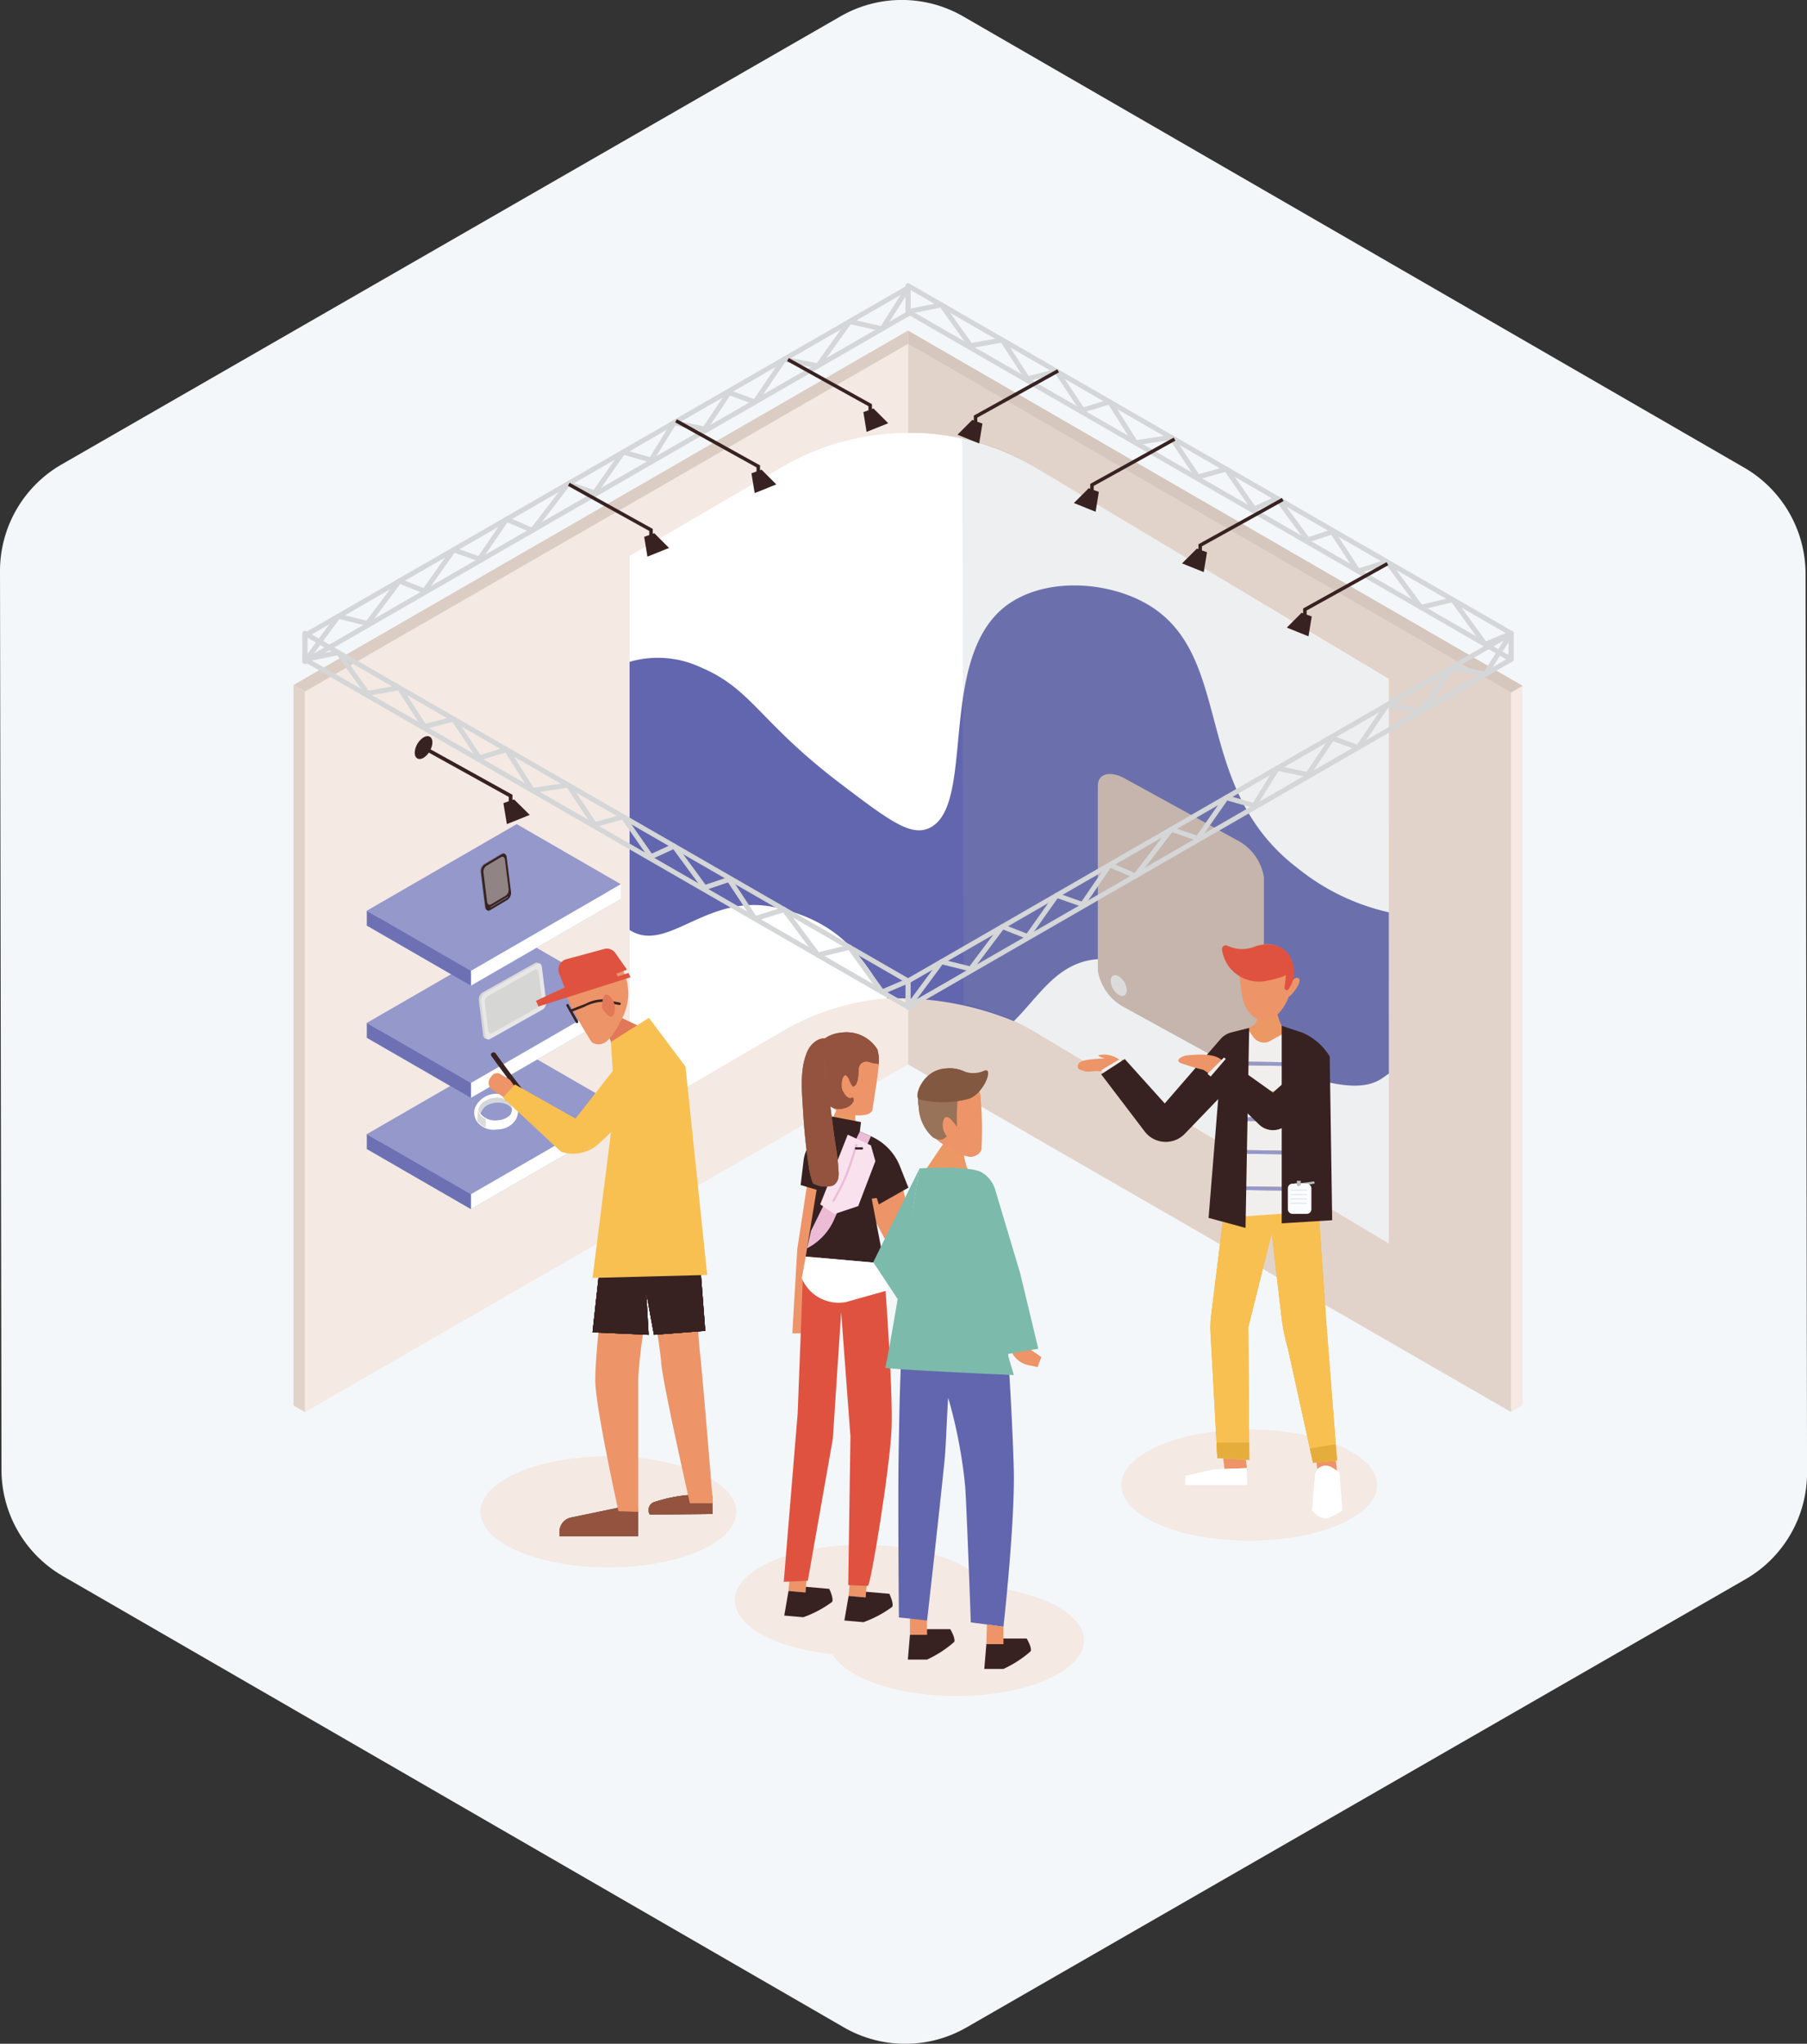 <svg xmlns="http://www.w3.org/2000/svg" xmlns:xlink="http://www.w3.org/1999/xlink" width="155.887" height="176.256" viewBox="0 0 155.887 176.256">
  <rect x="0" y="0" width="155.887" height="176.256" fill="#333333" stroke="none"/>
  <defs>
    <clipPath id="clip-path">
      <rect id="長方形_778" data-name="長方形 778" width="106.033" height="121.838" fill="none"/>
    </clipPath>
    <clipPath id="clip-path-3">
      <rect id="長方形_766" data-name="長方形 766" width="36.79" height="69.399" fill="none"/>
    </clipPath>
  </defs>
  <g id="_02" data-name="02" transform="translate(-604.68 -2465.336)">
    <path id="パス_1741" data-name="パス 1741" d="M150.463,40.324a10.6,10.6,0,0,1,5.3,9.154l.128,77.517a10.6,10.6,0,0,1-5.31,9.2l-67.2,38.651a10.6,10.6,0,0,1-10.574,0L5.422,135.921a10.6,10.6,0,0,1-5.294-9.146L0,49.256a10.6,10.6,0,0,1,5.31-9.2l67.2-38.649a10.6,10.6,0,0,1,10.574,0Z" transform="translate(604.68 2465.338)" fill="#f3f7f9"/>
    <g id="グループ_961" data-name="グループ 961" transform="translate(630 2489.762)">
      <g id="グループ_960" data-name="グループ 960" clip-path="url(#clip-path)">
        <g id="グループ_959" data-name="グループ 959" transform="translate(0 0)">
          <g id="グループ_958" data-name="グループ 958" clip-path="url(#clip-path)">
            <path id="パス_196" data-name="パス 196" d="M899.28,1219.092c0,2.646-4.939,4.792-11.032,4.792s-11.032-2.145-11.032-4.792,4.939-4.792,11.032-4.792,11.032,2.145,11.032,4.792" transform="translate(-805.802 -1115.444)" fill="#f4e9e3"/>
            <path id="パス_197" data-name="パス 197" d="M489.337,1340.035c-1.225-2.066-5.531-3.6-10.671-3.6-6.093,0-11.032,2.145-11.032,4.792,0,2.255,3.59,4.141,8.42,4.651,1.225,2.067,5.531,3.6,10.671,3.6,6.093,0,11.032-2.145,11.032-4.792,0-2.255-3.59-4.141-8.42-4.651" transform="translate(-429.564 -1227.641)" fill="#f4e9e3"/>
            <path id="パス_198" data-name="パス 198" d="M220.208,1247.473c0,2.646-4.939,4.792-11.032,4.792s-11.032-2.146-11.032-4.792,4.939-4.792,11.032-4.792,11.032,2.146,11.032,4.792" transform="translate(-182.014 -1141.515)" fill="#f4e9e3"/>
            <path id="パス_199" data-name="パス 199" d="M568.392,869.726l-.856,1.9,2.264.311v-2.216Z" transform="translate(-521.333 -798.922)" fill="#eb9865"/>
            <path id="パス_200" data-name="パス 200" d="M700.853,32.652a.211.211,0,0,1-.106-.029L648.717,2.641a.213.213,0,0,1-.107-.185V.214a.213.213,0,0,1,.32-.185l52.03,29.982a.213.213,0,0,1,.107.185v2.242a.213.213,0,0,1-.213.213M649.037,2.333l51.6,29.736V30.32L649.037.583Z" transform="translate(-595.807 -0.001)" fill="#d4d6d7"/>
            <path id="パス_201" data-name="パス 201" d="M698.611,50.087a.213.213,0,0,1-.172-.088l-2.716-3.74-2.6.628a.215.215,0,0,1-.221-.08l-2.824-3.8-2.369.748a.213.213,0,0,1-.243-.086l-2.138-3.25-1.958.658a.213.213,0,0,1-.24-.076L680.6,37.559l-1.842.844a.213.213,0,0,1-.264-.072L676.182,35l-2.311.647a.214.214,0,0,1-.235-.087l-2.211-3.308-2.951.444a.213.213,0,0,1-.212-.1l-2.142-3.389-2.187.671a.215.215,0,0,1-.24-.086l-2.144-3.226-2.367.616a.212.212,0,0,1-.233-.09l-2.094-3.235-2.6.463a.215.215,0,0,1-.211-.086l-2.433-3.405-2.744.556a.213.213,0,0,1-.084-.418l2.88-.583a.216.216,0,0,1,.216.085l2.436,3.408,2.61-.465a.212.212,0,0,1,.217.094l2.087,3.225,2.365-.616a.212.212,0,0,1,.231.088l2.14,3.22,2.191-.672a.214.214,0,0,1,.243.09l2.154,3.409,2.948-.444a.211.211,0,0,1,.209.092l2.2,3.292,2.308-.646a.213.213,0,0,1,.233.084l2.3,3.305,1.838-.842a.214.214,0,0,1,.261.068l2.536,3.457,1.966-.661a.213.213,0,0,1,.247.085L687.73,43.3l2.361-.745a.212.212,0,0,1,.235.076l2.83,3.808,2.606-.629a.214.214,0,0,1,.223.082l2.7,3.718,2.085-.885a.213.213,0,1,1,.167.393l-2.241.951a.215.215,0,0,1-.083.017" transform="translate(-595.806 -18.726)" fill="#d4d6d7"/>
            <path id="パス_202" data-name="パス 202" d="M9.715,34.91A.213.213,0,0,1,9.5,34.7V32.454a.213.213,0,0,1,.107-.185L61.639,2.287a.213.213,0,0,1,.32.185V4.714a.213.213,0,0,1-.107.185L9.822,34.881a.211.211,0,0,1-.106.029m.213-2.332v1.75l51.6-29.737V2.841ZM61.745,4.714h0Z" transform="translate(-8.728 -2.075)" fill="#d4d6d7"/>
            <path id="パス_203" data-name="パス 203" d="M9.714,34.907a.213.213,0,0,1-.171-.34l2.879-3.9a.213.213,0,0,1,.223-.081l2.377.586,2.658-3.536a.213.213,0,0,1,.248-.071l2.016.791,2.417-3.415a.213.213,0,0,1,.245-.078l2.074.73,2.25-3.284a.213.213,0,0,1,.26-.076l2.076.893,2.985-3.889a.213.213,0,0,1,.239-.072l2.133.734,2.365-3.387a.213.213,0,0,1,.234-.083l2.245.641,1.915-3.084a.207.207,0,0,1,.225-.1l2.488.524,2.034-3.028a.213.213,0,0,1,.251-.081l2.072.761,2.42-3.553a.213.213,0,0,1,.217-.089l2.78.537L56.53,5.248a.214.214,0,0,1,.22-.084l2.653.6,2.16-3.407a.213.213,0,1,1,.36.228l-2.24,3.534a.214.214,0,0,1-.227.094l-2.662-.6L54.134,9.32a.214.214,0,0,1-.214.085l-2.776-.536-2.435,3.575a.212.212,0,0,1-.25.08l-2.071-.761-2.02,3.008a.211.211,0,0,1-.221.09l-2.482-.523-1.921,3.094a.211.211,0,0,1-.24.092L37.25,16.88l-2.37,3.394a.214.214,0,0,1-.244.079l-2.14-.736-2.992,3.9a.212.212,0,0,1-.253.066l-2.067-.889L24.94,25.968a.213.213,0,0,1-.247.081l-2.077-.731L20.2,28.738a.213.213,0,0,1-.252.075l-2.02-.793-2.645,3.52a.212.212,0,0,1-.222.079l-2.376-.586L9.886,34.82a.213.213,0,0,1-.172.087" transform="translate(-8.727 -2.071)" fill="#d4d6d7"/>
            <path id="パス_204" data-name="パス 204" d="M64.151,126.351l-52.03,29.983V94.19l52.03-29.983Z" transform="translate(-11.134 -58.98)" fill="#f4e9e3"/>
            <path id="パス_205" data-name="パス 205" d="M.987,488.31,0,487.741V425.6l.987.569Z" transform="translate(-0.001 -390.956)" fill="#e2d3ca"/>
            <path id="パス_206" data-name="パス 206" d="M0,80.716l.987.569L53.016,51.3h0V50.15Z" transform="translate(0 -46.068)" fill="#dbcdc4"/>
            <path id="パス_207" data-name="パス 207" d="M703.262,156.334l-52.03-29.983V64.207l52.03,29.983Z" transform="translate(-598.215 -58.98)" fill="#e2d3ca"/>
            <path id="パス_208" data-name="パス 208" d="M1291.33,488.1l-.987.568V426.6l.987-.569Z" transform="translate(-1185.297 -391.351)" fill="#f4e9e3"/>
            <path id="パス_209" data-name="パス 209" d="M704.249,80.786,651.232,50.151V51.3l52.03,30.059Z" transform="translate(-598.215 -46.068)" fill="#d5c7be"/>
            <path id="パス_210" data-name="パス 210" d="M421.579,179.806,390.87,161.456a21.569,21.569,0,0,0-9.843-2.858v.022a21.549,21.549,0,0,0-11.688,2.858l-13.26,7.734,0,48.674,13.26-7.734a21.566,21.566,0,0,1,21.531,0L421.577,228.5V202.823Z" transform="translate(-327.089 -145.687)" fill="#fff"/>
            <path id="パス_211" data-name="パス 211" d="M421.6,348.317a19.186,19.186,0,0,1-7.89-3.826c-9.384-7.152-5.2-18.729-13.381-22.981-3.43-1.782-8.475-2-11.636.291-6.276,4.558-2.5,17.837-6.981,19.345-1.551.522-3.507-.961-7.418-3.927-7.013-5.319-7.627-8.169-12.072-10.036a8.719,8.719,0,0,0-6.12-.466v23.128c3.282,2.087,6.644-3.248,12.581-1.951s7.73,4.751,9.685,7.862a26.139,26.139,0,0,1,10.884,1.95c2.324-2.311,3.932-5.38,7.732-5.361,5.26.026,6.342,6.1,16.436,9.745,6.127,2.213,7.261.738,8.183.138Z" transform="translate(-327.108 -294.065)" fill="#6266ae"/>
            <path id="パス_212" data-name="パス 212" d="M864.323,545.354l-9.661-5.307a4.388,4.388,0,0,1-2.333-3.194V520.917c0-1.056,1.045-1.338,2.333-.63l9.661,5.307a4.388,4.388,0,0,1,2.333,3.194v15.937c0,1.056-1.045,1.338-2.333.631" transform="translate(-782.94 -477.572)" fill="#ceb9ad"/>
            <path id="パス_213" data-name="パス 213" d="M867.359,734.307c0,.443-.311.622-.694.4a1.534,1.534,0,0,1-.694-1.2c0-.443.311-.622.694-.4a1.533,1.533,0,0,1,.694,1.2" transform="translate(-795.473 -673.336)" fill="#e8e7e7"/>
            <g id="グループ_957" data-name="グループ 957" transform="translate(57.7 13.413)" opacity="0.17" style="mix-blend-mode: multiply;isolation: isolate">
              <g id="グループ_956" data-name="グループ 956">
                <g id="グループ_955" data-name="グループ 955" clip-path="url(#clip-path-3)">
                  <path id="パス_214" data-name="パス 214" d="M714.845,167.116a16.577,16.577,0,0,0-6.081-2.357s.105,49.149.105,48.723a21.513,21.513,0,0,1,5.974,2.328l30.708,18.348V208.482l0-23.017Z" transform="translate(-708.764 -164.759)" fill="#9ca1a5"/>
                </g>
              </g>
            </g>
            <path id="パス_215" data-name="パス 215" d="M648.823,400.941a.213.213,0,0,1-.213-.213v-2.242a.213.213,0,0,1,.107-.185l52.03-29.983a.213.213,0,0,1,.32.185v2.242a.213.213,0,0,1-.107.185l-52.03,29.983a.211.211,0,0,1-.106.029m.213-2.332v1.75l51.6-29.737v-1.75Zm51.817-27.864h0Z" transform="translate(-595.807 -338.307)" fill="#d4d6d7"/>
            <path id="パス_216" data-name="パス 216" d="M648.823,400.942a.213.213,0,0,1-.171-.34l2.88-3.9a.215.215,0,0,1,.223-.081l2.377.586,2.658-3.536a.212.212,0,0,1,.249-.07l2.016.791,2.417-3.415a.213.213,0,0,1,.245-.078l2.074.73,2.25-3.283a.214.214,0,0,1,.26-.076l2.076.893,2.985-3.889a.214.214,0,0,1,.238-.072l2.134.734,2.365-3.387a.213.213,0,0,1,.234-.083l2.245.641,1.915-3.084a.209.209,0,0,1,.225-.1l2.487.524,2.034-3.028a.213.213,0,0,1,.251-.081l2.072.761,2.42-3.553a.212.212,0,0,1,.217-.089l2.78.537,2.663-3.712a.214.214,0,0,1,.22-.084l2.653.6,2.16-3.407a.213.213,0,0,1,.361.228l-2.241,3.534a.211.211,0,0,1-.227.094l-2.662-.6-2.66,3.708a.214.214,0,0,1-.214.085l-2.776-.536-2.435,3.575a.213.213,0,0,1-.25.08L685.5,377.8l-2.021,3.008a.21.21,0,0,1-.221.09l-2.482-.523-1.921,3.094a.211.211,0,0,1-.24.093l-2.253-.644-2.37,3.394a.214.214,0,0,1-.245.079l-2.14-.736-2.992,3.9a.213.213,0,0,1-.253.066l-2.067-.889L664.049,392a.213.213,0,0,1-.247.081l-2.076-.731-2.421,3.42a.214.214,0,0,1-.252.075l-2.02-.793-2.645,3.519a.212.212,0,0,1-.222.079l-2.376-.586-2.8,3.787a.213.213,0,0,1-.172.087" transform="translate(-595.807 -338.308)" fill="#d4d6d7"/>
            <path id="パス_217" data-name="パス 217" d="M99.574,830.585,86.64,838.052l-8.979-5.184L90.595,825.4Z" transform="translate(-71.338 -758.205)" fill="#8dadda"/>
            <path id="パス_218" data-name="パス 218" d="M99.574,814.9,86.64,822.37l-8.979-5.184,12.934-7.468Z" transform="translate(-71.338 -743.799)" fill="#9598cb"/>
            <path id="パス_219" data-name="パス 219" d="M193,863.452s0-.038,0-.1a2.066,2.066,0,0,1,.393-1.142c.516-.708,2.243-.751,2.563.187.158.464-.238-1.107-.238-1.107l-1.028-.167-1.225.3-.635.635-.118,1.008Z" transform="translate(-177.024 -791.018)" fill="#d5d6da"/>
            <path id="パス_220" data-name="パス 220" d="M193.2,861.868a1.8,1.8,0,0,1-1.443-.6,1.358,1.358,0,0,1-.246-1.293,2.007,2.007,0,0,1,1.993-1.2,1.62,1.62,0,0,1,1.587.9,1.522,1.522,0,0,1-.048,1.3,1.867,1.867,0,0,1-1.457.861,2.8,2.8,0,0,1-.386.027m.3-2.752a2.164,2.164,0,0,0-1.3.386.953.953,0,0,0-.351.5.4.4,0,0,0,.02.336,1.615,1.615,0,0,0,1.647.712,1.6,1.6,0,0,0,1.012-.423.989.989,0,0,0,.165-.69c-.033-.45-.678-.817-1.188-.817" transform="translate(-175.852 -788.866)" fill="#fff"/>
            <path id="パス_221" data-name="パス 221" d="M194.72,876.229l-.073.885a1.4,1.4,0,0,0,.749.581v-.712a1.093,1.093,0,0,1-.676-.754" transform="translate(-178.801 -804.896)" fill="#dbdbda"/>
            <path id="パス_222" data-name="パス 222" d="M200.888,874.672v-1.277l-12.934,7.468v1.277Z" transform="translate(-172.652 -802.292)" fill="#fff"/>
            <path id="パス_223" data-name="パス 223" d="M77.661,901.446v1.277l8.979,5.184V906.63Z" transform="translate(-71.338 -828.06)" fill="#6d71b4"/>
            <path id="パス_224" data-name="パス 224" d="M99.574,712.715,86.64,720.182,77.661,715l12.934-7.468Z" transform="translate(-71.338 -649.931)" fill="#8dadda"/>
            <path id="パス_225" data-name="パス 225" d="M99.574,697.031,86.64,704.5l-8.979-5.184,12.934-7.468Z" transform="translate(-71.338 -635.524)" fill="#9598cb"/>
            <path id="パス_226" data-name="パス 226" d="M200.888,756.8v-1.277l-12.934,7.468v1.277Z" transform="translate(-172.652 -694.017)" fill="#fff"/>
            <path id="パス_227" data-name="パス 227" d="M77.661,783.576v1.277l8.979,5.184V788.76Z" transform="translate(-71.338 -719.785)" fill="#6d71b4"/>
            <path id="パス_228" data-name="パス 228" d="M99.574,593.887,86.64,601.354l-8.979-5.184L90.595,588.7Z" transform="translate(-71.338 -540.777)" fill="#8dadda"/>
            <path id="パス_229" data-name="パス 229" d="M99.574,578.2,86.64,585.67l-8.979-5.184,12.934-7.468Z" transform="translate(-71.338 -526.37)" fill="#9598cb"/>
            <path id="パス_230" data-name="パス 230" d="M200.888,637.973V636.7l-12.934,7.467v1.277Z" transform="translate(-172.652 -584.863)" fill="#fff"/>
            <path id="パス_231" data-name="パス 231" d="M77.661,664.748v1.277l8.979,5.184v-1.277Z" transform="translate(-71.338 -610.631)" fill="#6d71b4"/>
            <path id="パス_232" data-name="パス 232" d="M834.884,817.568l-.292-.026a2.216,2.216,0,0,0-1.749-.367c-.031.008-.02.067,0,.078a5.015,5.015,0,0,0,.523.218,6.772,6.772,0,0,0-.922.042c-.36.045-1.187.075-1.367.448a.324.324,0,0,0,.086.432,1.012,1.012,0,0,0,.32.107l0,0c.26.177.844.045,1.125.05.511.01,1.024.055,1.535.029.065,0,.086-.1.067-.167.132,0,.168-.223.142-.311,0,0,0-.006,0-.01.182.016.365.031.547.05.244.025.245-.549-.014-.573" transform="translate(-763.38 -750.602)" fill="#ed9468"/>
            <path id="パス_233" data-name="パス 233" d="M1082.719,1238.43l.226,1.821,1.649-.138-.144-1.479Z" transform="translate(-994.575 -1137.61)" fill="#ed9468"/>
            <path id="パス_234" data-name="パス 234" d="M984.266,1237.332l.226,1.821,1.908-.144-.144-1.48Z" transform="translate(-904.137 -1136.601)" fill="#ed9468"/>
            <path id="パス_235" data-name="パス 235" d="M856.4,822.742l-.516-.516,1.688-1.017.442.869Z" transform="translate(-786.204 -754.354)" fill="#f1efed"/>
            <path id="パス_236" data-name="パス 236" d="M972.9,968.353l-1.264,10.161a8.555,8.555,0,0,0-.053,1.527l.589,10.8,2.748.161-.079-11.456,2.02-8.1.839,7.211a16.1,16.1,0,0,0,.539,2.659l2.188,9.936,2.067-.2-.922-11.821-.665-9.69Z" transform="translate(-892.471 -889.52)" fill="#e5ad3c"/>
            <path id="パス_237" data-name="パス 237" d="M972.9,968.353l-1.264,10.161a8.555,8.555,0,0,0-.053,1.527l.589,10.8,2.748.161-.079-11.456,2.02-8.1.839,7.211a16.1,16.1,0,0,0,.539,2.659l2.188,9.936,2.067-.2-.922-11.821-.665-9.69Z" transform="translate(-892.471 -889.52)" fill="#f8c051"/>
            <path id="パス_238" data-name="パス 238" d="M997.507,770.8c.946,1.208,2.556,1.915,3.821.673.375-.369.894-.141.792-.7,0,0-.662-.5-1.151-.809a5.53,5.53,0,0,1-.4-1.132c-.02-.279-.17-.326-.282-.247-.008,0-.013-.011-.021-.012a1.149,1.149,0,0,0-1.169.158c-.287.266-.172.936-.531,1.168-.284.183-1.394.86-1.654,1.077-.185.155.448-.363.595-.175" transform="translate(-915.723 -705.922)" fill="#eb9865"/>
            <path id="パス_239" data-name="パス 239" d="M1002.577,701.1a2.48,2.48,0,0,1,2.9-.978c2.281.867,1.554,4.578.1,5.935s-2.9-.166-3.079-1.852c-.088-.845-.456-2.3.075-3.1" transform="translate(-920.699 -642.982)" fill="#ed9468"/>
            <path id="パス_240" data-name="パス 240" d="M1052.629,737.344a.126.126,0,0,0,.167,0c.23-.158,1.265-1.449.655-1.581-.287-.062-.568.469-.678.669s-.382.723-.145.912" transform="translate(-966.847 -675.86)" fill="#ed9468"/>
            <path id="パス_241" data-name="パス 241" d="M984.353,790.812l.44.611a1.152,1.152,0,0,0,1.125.484.84.84,0,0,0,.289-.1l1.642-.922,2.116.755-.272,5.846.741,8.972-8.492.589.18-15.232Z" transform="translate(-902.002 -726.432)" fill="#f1efed"/>
            <rect id="長方形_767" data-name="長方形 767" width="0.319" height="8.649" transform="matrix(0.015, -1, 1, 0.015, 79.781, 67.416)" fill="#e5ad3c"/>
            <rect id="長方形_768" data-name="長方形 768" width="0.319" height="8.649" transform="matrix(0.015, -1, 1, 0.015, 79.781, 67.416)" fill="#9598cb"/>
            <rect id="長方形_769" data-name="長方形 769" width="0.319" height="8.649" transform="matrix(0.015, -1, 1, 0.015, 79.781, 69.93)" fill="#e5ad3c"/>
            <rect id="長方形_770" data-name="長方形 770" width="0.319" height="8.649" transform="matrix(0.015, -1, 1, 0.015, 79.781, 69.93)" fill="#f8c051"/>
            <rect id="長方形_771" data-name="長方形 771" width="0.319" height="8.166" transform="translate(79.939 72.213) rotate(-89.103)" fill="#e5ad3c"/>
            <rect id="長方形_772" data-name="長方形 772" width="0.319" height="8.166" transform="translate(79.939 72.213) rotate(-89.103)" fill="#9598cb"/>
            <rect id="長方形_773" data-name="長方形 773" width="0.319" height="8.649" transform="translate(79.781 75.043) rotate(-89.154)" fill="#e5ad3c"/>
            <rect id="長方形_774" data-name="長方形 774" width="0.319" height="8.649" transform="translate(79.781 75.043) rotate(-89.154)" fill="#9598cb"/>
            <rect id="長方形_775" data-name="長方形 775" width="0.319" height="8.649" transform="translate(79.781 78.174) rotate(-89.154)" fill="#e5ad3c"/>
            <rect id="長方形_776" data-name="長方形 776" width="0.319" height="8.649" transform="translate(79.781 78.174) rotate(-89.154)" fill="#9598cb"/>
            <path id="パス_242" data-name="パス 242" d="M1051.5,803.372l-4.355.269V786.6l1.8.6a5.183,5.183,0,0,1,2.343,2.044Z" transform="translate(-961.895 -722.564)" fill="#382221"/>
            <path id="パス_243" data-name="パス 243" d="M868.334,806.11l.315-17.25-1.527.386a1.859,1.859,0,0,0-.95.585l-4.807,5.546-3.452-3.832-2.032,1.316,3.752,4.93a2.284,2.284,0,0,0,3.463.2L865.975,795l-.829,10.246Z" transform="translate(-786.204 -724.639)" fill="#382221"/>
            <path id="パス_244" data-name="パス 244" d="M978.139,1229.468l-.073-1.337h2.811l.01,1.5Z" transform="translate(-898.442 -1128.15)" fill="#f8c051"/>
            <path id="パス_245" data-name="パス 245" d="M978.139,1229.468l-.073-1.337h2.811l.01,1.5Z" transform="translate(-898.442 -1128.15)" fill="#e5ad3c"/>
            <path id="パス_246" data-name="パス 246" d="M1077.272,1231.5l-.274-1.244,2.231-.361.11,1.405Z" transform="translate(-989.32 -1129.773)" fill="#f8c051"/>
            <path id="パス_247" data-name="パス 247" d="M1077.272,1231.5l-.274-1.244,2.231-.361.11,1.405Z" transform="translate(-989.32 -1129.773)" fill="#e5ad3c"/>
            <path id="パス_248" data-name="パス 248" d="M938.487,817.189c-.384.036-1.129.37-.589.658a17.371,17.371,0,0,0,1.932.585c.219.084.492.385.748.375a.931.931,0,0,0,.214.026.5.5,0,0,0,.651-.343.686.686,0,0,0,.033-.322,1.811,1.811,0,0,0,.254.169c.059.03.073-.072.069-.1-.232-1.318-2.267-1.146-3.311-1.049" transform="translate(-861.37 -750.601)" fill="#ed9468"/>
            <path id="パス_249" data-name="パス 249" d="M968.515,821.665l1.422-1.408.161.118-.89,1.868Z" transform="translate(-889.668 -753.481)" fill="#f1efed"/>
            <path id="パス_250" data-name="パス 250" d="M980.18,820.257l-3.4,3.016-4.066-2.9-1.351,1.576,4.225,4.087a1.721,1.721,0,0,0,2.143.2L981,824.085Z" transform="translate(-892.286 -753.48)" fill="#382221"/>
            <path id="パス_251" data-name="パス 251" d="M989.985,702.01c-.46-1.531-1.9-1.877-3.284-1.414a2.92,2.92,0,0,1-2.344-.076.332.332,0,0,0-.478.3,3.157,3.157,0,0,0,1.647,2.4,3.224,3.224,0,0,0,2.217.324c.188-.034,1.643-.335,1.653-.551a7.592,7.592,0,0,1-.127,1.1c-.033.175.2.364.334.194a2.491,2.491,0,0,0,.381-2.275" transform="translate(-903.782 -643.385)" fill="#e05240"/>
            <path id="パス_252" data-name="パス 252" d="M1060.338,951.909a11.111,11.111,0,0,0,1.609-.159c.127-.022.073-.214-.053-.193a10.741,10.741,0,0,1-1.556.152.1.1,0,0,0,0,.2" transform="translate(-973.928 -874.09)" fill="#bcbdbf"/>
            <path id="パス_253" data-name="パス 253" d="M1055.3,956.469h-1.211a.41.41,0,0,1-.41-.41v-1.789a.41.41,0,0,1,.41-.41h1.211a.41.41,0,0,1,.41.41v1.789a.41.41,0,0,1-.41.41" transform="translate(-967.898 -876.208)" fill="#fafdff"/>
            <path id="パス_254" data-name="パス 254" d="M1063.428,951.262h-.038a.134.134,0,0,1-.134-.135v-.321h.332v.3a.16.16,0,0,1-.16.16" transform="translate(-976.697 -873.401)" fill="#bcbdbf"/>
            <path id="パス_255" data-name="パス 255" d="M1057.775,960.329h-1.328a.047.047,0,1,1,0-.094h1.328a.047.047,0,0,1,0,.094" transform="translate(-970.398 -882.063)" fill="#e5e6e6"/>
            <path id="パス_256" data-name="パス 256" d="M1057.775,964.965h-1.328a.047.047,0,0,1,0-.094h1.328a.047.047,0,0,1,0,.094" transform="translate(-970.398 -886.321)" fill="#e5e6e6"/>
            <path id="パス_257" data-name="パス 257" d="M1057.775,969.6h-1.328a.047.047,0,0,1,0-.094h1.328a.047.047,0,0,1,0,.094" transform="translate(-970.398 -890.58)" fill="#e5e6e6"/>
            <path id="パス_258" data-name="パス 258" d="M1057.775,974.235h-1.328a.047.047,0,0,1,0-.094h1.328a.047.047,0,0,1,0,.094" transform="translate(-970.398 -894.837)" fill="#e5e6e6"/>
            <path id="パス_259" data-name="パス 259" d="M950.447,1255.257l-2.818.1-2.48.574v.781h5.318Z" transform="translate(-868.206 -1153.067)" fill="#fff"/>
            <path id="パス_260" data-name="パス 260" d="M950.447,1255.257l-2.818.1-2.48.574v.781h5.318Z" transform="translate(-868.206 -1153.067)" fill="#fff"/>
            <path id="パス_261" data-name="パス 261" d="M1079.847,1253.05l-.215.392-.274,3.206.387.359a1.109,1.109,0,0,0,1.3.155l.919-.514-.249-3.3-.62-.4a1.034,1.034,0,0,0-1.245.1" transform="translate(-991.489 -1150.801)" fill="#fff"/>
            <path id="パス_262" data-name="パス 262" d="M1079.847,1253.05l-.215.392-.274,3.206.387.359a1.109,1.109,0,0,0,1.3.155l.919-.514-.249-3.3-.62-.4a1.034,1.034,0,0,0-1.245.1" transform="translate(-991.489 -1150.801)" fill="#fff"/>
            <path id="パス_263" data-name="パス 263" d="M526.124,1368.281l-.13,1.5-1.466-.127.121-1.393Z" transform="translate(-481.826 -1256.872)" fill="#ed9468"/>
            <path id="パス_264" data-name="パス 264" d="M520.419,1381.326l1.466.127.042-.486,2.009.175s.407.854.243,1.129a9.638,9.638,0,0,1-2.48,1.318l-1.645-.143Z" transform="translate(-477.717 -1268.543)" fill="#382221"/>
            <path id="パス_265" data-name="パス 265" d="M589.837,1373.531l-.13,1.5-1.466-.127.121-1.393Z" transform="translate(-540.352 -1261.694)" fill="#ed9468"/>
            <path id="パス_266" data-name="パス 266" d="M584.13,1386.576l1.466.127.042-.486,2.009.174s.407.854.243,1.129a9.644,9.644,0,0,1-2.48,1.318l-1.645-.143Z" transform="translate(-536.242 -1273.366)" fill="#382221"/>
            <path id="パス_267" data-name="パス 267" d="M530.36,948.616l1.082.054-.834,9.343-1.219,3.544h-.818l.428-7.269.933-6.1Z" transform="translate(-485.539 -870.995)" fill="#ed9468"/>
            <path id="パス_268" data-name="パス 268" d="M528.161,1045.247s.792,10.27.647,13.694-1.755,13.274-2.038,13.557l-1.7-.068.189-12.828-.8-10.711-.719,10.933-2.158,12.229-2.075.094,1.2-14.526.477-12.374Z" transform="translate(-477.214 -960.154)" fill="#e05240"/>
            <path id="パス_269" data-name="パス 269" d="M623.6,949.166l.4,4.782.717,1.552a1.16,1.16,0,0,0,1.859-.327l.194-.406-1.586-6.332Z" transform="translate(-572.83 -871.224)" fill="#ed9468"/>
            <path id="パス_270" data-name="パス 270" d="M601.96,951.639l2.966,5.611.916-.413-.891-4.218-2.294-2.243Z" transform="translate(-552.954 -873.007)" fill="#ed9468"/>
            <path id="パス_271" data-name="パス 271" d="M539.823,883.555V882.3l2.754.518-.1.81.958.417a4.71,4.71,0,0,1,2.5,2.586l.731,1.847-2.552,1.444-.181-.557-.431.065,1.067,5.588-6.759-.6.938-5.76-1.378-.406.253-2.115a3.047,3.047,0,0,1,1.916-2.476Z" transform="translate(-493.62 -810.477)" fill="#382221"/>
            <path id="パス_272" data-name="パス 272" d="M538.961,1031.175l-.338,1.863a3.448,3.448,0,0,0,3.8,2.058l3.65-1.023-.354-2.3Z" transform="translate(-494.774 -947.228)" fill="#fff"/>
            <path id="パス_273" data-name="パス 273" d="M548.4,799.179a4.477,4.477,0,0,0,2.407,3.55l2.629-.434.81-3.7a2.882,2.882,0,0,0-2.735-2.519c-2.925-.052-3.132,2.032-3.11,3.1" transform="translate(-503.751 -731.271)" fill="#ed9468"/>
            <path id="パス_274" data-name="パス 274" d="M551,793.454a2.851,2.851,0,0,0-2.577,3.437,3.816,3.816,0,0,0,1.269,2.67,2.11,2.11,0,0,0,1,.478c1.394,0,1.437-.942,1.437-.942a7.018,7.018,0,0,1-.783-.642c.382.088.333-.418.621-.368.428.074.53-.812.544-1.525a.663.663,0,0,1,.863-.588,3.618,3.618,0,0,0,.868.175,3.506,3.506,0,0,0-.114-1.239A3.119,3.119,0,0,0,551,793.454" transform="translate(-503.752 -728.821)" fill="#896957"/>
            <path id="パス_275" data-name="パス 275" d="M551,793.454a2.851,2.851,0,0,0-2.577,3.437,3.816,3.816,0,0,0,1.269,2.67,2.11,2.11,0,0,0,1,.478c1.394,0,1.437-.942,1.437-.942a7.018,7.018,0,0,1-.783-.642c.382.088.333-.418.621-.368.428.074.53-.812.544-1.525a.663.663,0,0,1,.863-.588,3.618,3.618,0,0,0,.868.175,3.506,3.506,0,0,0-.114-1.239A3.119,3.119,0,0,0,551,793.454" transform="translate(-503.752 -728.821)" fill="#93533e"/>
            <path id="パス_276" data-name="パス 276" d="M578.741,827.643c-.252.119.431.31.24.191-.122,1.077-.518.834-.626,1.51,0,0-.337.03-.72-.909-.474-1.161-.857.407-.545.955.774,1.359.9-.309.987,1.275.013.229-1.446.428-1.446.428a4.538,4.538,0,0,0,1.724.373c.565,0,1.132-.057,1.27-.467,0,0,.553-3.394.553-3.97a8.2,8.2,0,0,1-1.438.614" transform="translate(-529.688 -759.701)" fill="#ed9468"/>
            <path id="パス_277" data-name="パス 277" d="M548.773,898.625l-4.211,8.57-.34,1.5a5.065,5.065,0,0,0,2.324-2.459l3.184-7.194Z" transform="translate(-499.917 -825.468)" fill="#ecbcd7"/>
            <path id="パス_278" data-name="パス 278" d="M558.146,907.978l1.223.832,2.056-.685,1.478-3.875-.382-1.358-2-.927Z" transform="translate(-512.707 -828.537)" fill="#f9e2ed"/>
            <path id="パス_279" data-name="パス 279" d="M541.743,810.779c-.075-.891-.25-1.788-.366-2.673l-.49-3.736c-.151-1.149-.525-2.4.009-3.5a.329.329,0,0,0,.181-.5.333.333,0,0,0-.178-.253c-.732-.354-1.525.415-1.78.99-.7,1.578-.482,3.471-.388,5.136q.1,1.733.309,3.458.106.862.239,1.721a7.4,7.4,0,0,0,.316,1.1,2.282,2.282,0,0,0,1.713.193c.634-.378.491-1.069.455-1.663q-.008-.132-.019-.265" transform="translate(-494.774 -734.894)" fill="#896957"/>
            <path id="パス_280" data-name="パス 280" d="M541.743,810.779c-.075-.891-.25-1.788-.366-2.673l-.49-3.736c-.151-1.149-.525-2.4.009-3.5a.329.329,0,0,0,.181-.5.333.333,0,0,0-.178-.253c-.732-.354-1.525.415-1.78.99-.7,1.578-.482,3.471-.388,5.136q.1,1.733.309,3.458.106.862.239,1.721a7.4,7.4,0,0,0,.316,1.1,2.282,2.282,0,0,0,1.713.193c.634-.378.491-1.069.455-1.663q-.008-.132-.019-.265" transform="translate(-494.774 -734.894)" fill="#93533e"/>
            <path id="パス_281" data-name="パス 281" d="M571.042,916.763a.1.1,0,0,1-.082-.146,16.118,16.118,0,0,0,1.232-2.514c.448-1.238.741-2.253.744-2.263a.094.094,0,0,1,.118-.066.1.1,0,0,1,.066.118c0,.01-.3,1.031-.749,2.276a16.433,16.433,0,0,1-1.249,2.549.1.1,0,0,1-.082.045" transform="translate(-524.465 -837.543)" fill="#ecbcd7"/>
            <path id="パス_282" data-name="パス 282" d="M595.886,915.521h-.443a.1.1,0,1,1,0-.191h.443a.1.1,0,1,1,0,.191" transform="translate(-546.881 -840.813)" fill="#382221"/>
            <path id="パス_283" data-name="パス 283" d="M654.687,1413.368v1.5h-1.469v-1.4Z" transform="translate(-600.04 -1298.306)" fill="#ed9468"/>
            <path id="パス_284" data-name="パス 284" d="M618.334,937.679l-4,8.09,2.165,3.27Z" transform="translate(-564.321 -861.343)" fill="#7cbaac"/>
            <path id="パス_285" data-name="パス 285" d="M651.2,1426.334h1.469v-.487h2.012s.479.813.339,1.1a9.62,9.62,0,0,1-2.352,1.524H651.02Z" transform="translate(-598.021 -1309.77)" fill="#382221"/>
            <path id="パス_286" data-name="パス 286" d="M667.974,907.411a6.293,6.293,0,0,1-.647-1.8c-.048-.228.064-1.608-.118-1.767-.323-.28-.813,1.22-1.179.973-.117-.079.2-.515.152-.419-.084-.191-.3-.409-.472-.188-.523.657-2.236,3.281-2.236,3.281s3.2-.033,3.953.1c.247.044.617-.052.546-.181" transform="translate(-609.462 -830.23)" fill="#eb9865"/>
            <path id="パス_287" data-name="パス 287" d="M662.473,837.066a4.59,4.59,0,0,0,2.5,3.615l2.375-.416.461-3.988a2.624,2.624,0,0,0-2.522-2.18c-2.643-.05-2.83,1.947-2.81,2.969" transform="translate(-608.54 -766.193)" fill="#ed9468"/>
            <path id="パス_288" data-name="パス 288" d="M757.4,1116.473c-.069-.022-.392-.088-.756-.159a2.09,2.09,0,0,1-1.585-1.395l-.418-1.262.946.311.964.828,1.163.807Z" transform="translate(-693.204 -1022.995)" fill="#ed9468"/>
            <path id="パス_289" data-name="パス 289" d="M640.977,1119.565s-.1-10.6-.013-14.713c.045-2.128.1-8.346.5-10.984a.463.463,0,0,1,.578-.329,18.694,18.694,0,0,0,3.138.408.428.428,0,0,1,.467.388c0,.595-.018,1.224-.04,1.88,1.69-.32,4.385-.481,4.753.4.26,3.1.542,9.5.537,10.933-.015,4.972-.9,12.819-.9,12.819l-2.818-.375s-.335-9.492-.482-11.687a41.969,41.969,0,0,0-1.467-7.68c-.091,1.107-.193,4.117-.3,5.244-.428,4.308-1.522,13.962-1.522,13.962Z" transform="translate(-588.75 -1004.503)" fill="#6266ae"/>
            <path id="パス_290" data-name="パス 290" d="M640.251,952.583l-1.564-6.516-2.168-7.249a2.573,2.573,0,0,0-1.255-1.5c-1.2-.533-5.252-.285-5.252-.285s-2.817,17.032-2.964,17.179,11.095.643,11.095.643l-2.346-7.927,1.808,6.11Z" transform="translate(-576 -860.694)" fill="#7cbaac"/>
            <path id="パス_291" data-name="パス 291" d="M735.675,1421.126v1.5h-1.469l.051-1.692Z" transform="translate(-674.435 -1305.259)" fill="#ed9468"/>
            <path id="パス_292" data-name="パス 292" d="M732.188,1436.222h1.469v-.487h2.012s.479.813.339,1.1a9.622,9.622,0,0,1-2.352,1.524h-1.647Z" transform="translate(-672.416 -1318.852)" fill="#382221"/>
            <path id="パス_293" data-name="パス 293" d="M662.264,834.947a3.737,3.737,0,0,0,1.146,2.559,1.13,1.13,0,0,0,.718.272c.286.011.587-.326.587-.326-.089-.091.143-.342.1-.451.345.084-.225-.091-.226-.094,0-.157-.216-.312-.169-.467.015-.048.283-.611.321-.579a.326.326,0,0,0,.223.08c.162.206.353.362.5.583.2.312.457.135.611-.075a1.257,1.257,0,0,0,.247-.782,7.129,7.129,0,0,1-.092-1.187,1.022,1.022,0,0,1,.363-.728c.228-.17.778-.092.8-.422.073-.983-1.67-1.9-2.8-1.677a2.719,2.719,0,0,0-2.328,3.293" transform="translate(-608.325 -763.918)" fill="#a08373"/>
            <path id="パス_294" data-name="パス 294" d="M662.264,834.947a3.737,3.737,0,0,0,1.146,2.559,1.13,1.13,0,0,0,.718.272c.286.011.587-.326.587-.326-.089-.091.143-.342.1-.451.345.084-.225-.091-.226-.094,0-.157-.216-.312-.169-.467.015-.048.283-.611.321-.579a.326.326,0,0,0,.223.08c.162.206.353.362.5.583.2.312.457.135.611-.075a1.257,1.257,0,0,0,.247-.782,7.129,7.129,0,0,1-.092-1.187,1.022,1.022,0,0,1,.363-.728c.228-.17.778-.092.8-.422.073-.983-1.67-1.9-2.8-1.677a2.719,2.719,0,0,0-2.328,3.293" transform="translate(-608.325 -763.918)" fill="#987259"/>
            <path id="パス_295" data-name="パス 295" d="M689.877,861.133a.569.569,0,0,1-.6-.081,18.579,18.579,0,0,0-.056,2.606s-.442-.628-.556-.751c-.653-.7-.838.594-.555,1.119.7,1.3.93-.1,1.178.579.075.207-.885.687-.885.687a4.627,4.627,0,0,0,1.839.844,1.047,1.047,0,0,0,1.078-.585,33.21,33.21,0,0,0-.082-4.663c-.417.315-.877,0-1.36.245" transform="translate(-631.972 -790.803)" fill="#ed9468"/>
            <path id="パス_296" data-name="パス 296" d="M666.925,831.985a2.235,2.235,0,0,1-1.683.094,3.061,3.061,0,0,0-1.524-.281c-2.127-.016-2.978,2.562-2.4,2.678a8.771,8.771,0,0,0,4.278-.06c1.267-.432,2.159-2.728,1.328-2.432" transform="translate(-607.319 -764.082)" fill="#825841"/>
            <path id="パス_297" data-name="パス 297" d="M200.291,607.731l-1.506.894c-.193.115-.377,0-.409-.264l-.372-2.994a.737.737,0,0,1,.292-.68l1.506-.894c.193-.115.377,0,.409.264l.372,2.994a.737.737,0,0,1-.292.68" transform="translate(-181.881 -554.598)" fill="#727c8e"/>
            <path id="パス_298" data-name="パス 298" d="M201.01,608.219l-1.506.894c-.193.115-.376,0-.409-.264l-.372-2.994a.737.737,0,0,1,.292-.68l1.506-.894c.194-.115.377,0,.409.264l.372,2.994a.738.738,0,0,1-.292.68" transform="translate(-182.541 -555.046)" fill="#382221"/>
            <path id="パス_299" data-name="パス 299" d="M203.162,610.917l-1.267.752c-.163.1-.317,0-.344-.223l-.313-2.52a.621.621,0,0,1,.246-.573l1.267-.752c.163-.1.317,0,.344.223l.313,2.52a.62.62,0,0,1-.245.573" transform="translate(-184.851 -558.103)" fill="#918484"/>
            <path id="パス_300" data-name="パス 300" d="M208.711,650.723a.032.032,0,0,1-.027-.016.032.032,0,0,1,.011-.044l1.475-.877a.032.032,0,0,1,.044.011.032.032,0,0,1-.011.044l-1.475.877a.03.03,0,0,1-.016,0" transform="translate(-191.691 -596.884)" fill="#687182"/>
            <path id="パス_301" data-name="パス 301" d="M201.68,723.631l-4.542,2.546c-.193.115-.377,0-.409-.264l-.372-2.994a.737.737,0,0,1,.292-.68l4.542-2.546c.193-.115.377,0,.409.264l.372,2.994a.737.737,0,0,1-.292.68" transform="translate(-180.367 -661.062)" fill="#d6d6d5"/>
            <path id="パス_302" data-name="パス 302" d="M204.046,724.383l-4.542,2.546c-.193.115-.377,0-.409-.264l-.372-2.994a.737.737,0,0,1,.292-.68l4.542-2.546c.193-.115.377,0,.409.264l.372,2.994a.737.737,0,0,1-.292.68" transform="translate(-182.541 -661.753)" fill="#e8e7e7"/>
            <path id="パス_303" data-name="パス 303" d="M207.376,730.209l-4.018,2.253c-.171.1-.333,0-.362-.234l-.291-2.34a.653.653,0,0,1,.258-.6l4.018-2.253c.171-.1.333,0,.362.234l.291,2.34a.652.652,0,0,1-.258.6" transform="translate(-186.2 -667.81)" fill="#d6d6d5"/>
            <path id="パス_304" data-name="パス 304" d="M288.646,1297.216v2.45h-6.789v-.387a1.249,1.249,0,0,1,.995-1.223l4.034-.84Z" transform="translate(-258.911 -1191.61)" fill="#fff"/>
            <path id="パス_305" data-name="パス 305" d="M288.646,1297.216v2.45h-6.789v-.387a1.249,1.249,0,0,1,.995-1.223l4.034-.84Z" transform="translate(-258.911 -1191.61)" fill="#434143"/>
            <path id="パス_306" data-name="パス 306" d="M288.646,1297.216v2.45h-6.789v-.387a1.249,1.249,0,0,1,.995-1.223l4.034-.84Z" transform="translate(-258.911 -1191.61)" fill="#93533e"/>
            <path id="パス_307" data-name="パス 307" d="M381.728,1283.743c.036.453.054,1.633.054,1.633l-5.414.051a.734.734,0,0,1,.458-1.106,13.263,13.263,0,0,1,2.834-.577Z" transform="translate(-345.625 -1179.234)" fill="#fff"/>
            <path id="パス_308" data-name="パス 308" d="M381.728,1283.743c.036.453.054,1.633.054,1.633l-5.414.051a.734.734,0,0,1,.458-1.106,13.263,13.263,0,0,1,2.834-.577Z" transform="translate(-345.625 -1179.234)" fill="#7c7b7b"/>
            <path id="パス_309" data-name="パス 309" d="M381.728,1283.743c.036.453.054,1.633.054,1.633l-5.414.051a.734.734,0,0,1,.458-1.106,13.263,13.263,0,0,1,2.834-.577Z" transform="translate(-345.625 -1179.234)" fill="#7c7b7b"/>
            <path id="パス_310" data-name="パス 310" d="M381.728,1283.743c.036.453.054,1.633.054,1.633l-5.414.051a.734.734,0,0,1,.458-1.106,13.263,13.263,0,0,1,2.834-.577Z" transform="translate(-345.625 -1179.234)" fill="#7c7b7b"/>
            <path id="パス_311" data-name="パス 311" d="M381.728,1283.743c.036.453.054,1.633.054,1.633l-5.414.051a.734.734,0,0,1,.458-1.106,13.263,13.263,0,0,1,2.834-.577Z" transform="translate(-345.625 -1179.234)" fill="#7c7b7b"/>
            <path id="パス_312" data-name="パス 312" d="M381.728,1283.743c.036.453.054,1.633.054,1.633l-5.414.051a.734.734,0,0,1,.458-1.106,13.263,13.263,0,0,1,2.834-.577Z" transform="translate(-345.625 -1179.234)" fill="#93533e"/>
            <path id="パス_313" data-name="パス 313" d="M348.809,861.331l-2.405,2.127c-.1.092-.258-.061-.153-.153l2.406-2.127c.1-.092.258.061.153.153" transform="translate(-318.03 -791.044)" fill="#e4885a"/>
            <path id="パス_314" data-name="パス 314" d="M348.4,876.72l-2.019.877c-.126.055-.237-.131-.109-.187l2.019-.877c.126-.055.237.131.109.187" transform="translate(-318.032 -805.165)" fill="#e4885a"/>
            <path id="パス_315" data-name="パス 315" d="M358.446,1072.5q-.058.566-.06,1.135a.108.108,0,0,1-.217,0q0-.569.06-1.135c.014-.137.231-.139.216,0" transform="translate(-329.011 -985.09)" fill="#e4885a"/>
            <path id="パス_316" data-name="パス 316" d="M325.742,1066.863a18.279,18.279,0,0,1-.356,2.567.11.11,0,0,1-.181.048c.07.057.053.027-.043.027h-.254l-.869,0-1.237,0a.11.11,0,0,1-.108-.108v-2.654a.108.108,0,0,1,.216,0v2.259a.946.946,0,0,1,0,.285c-.082.2.154-.038-.093,0a10.12,10.12,0,0,1,1.485,0c.228,0,.862-.125,1.056.034l-.181.048a17.872,17.872,0,0,0,.348-2.509c.018-.136.235-.138.216,0" transform="translate(-296.424 -979.808)" fill="#a3a2a7"/>
            <path id="パス_317" data-name="パス 317" d="M325.742,1066.863a18.279,18.279,0,0,1-.356,2.567.11.11,0,0,1-.181.048c.07.057.053.027-.043.027h-.254l-.869,0-1.237,0a.11.11,0,0,1-.108-.108v-2.654a.108.108,0,0,1,.216,0v2.259a.946.946,0,0,1,0,.285c-.082.2.154-.038-.093,0a10.12,10.12,0,0,1,1.485,0c.228,0,.862-.125,1.056.034l-.181.048a17.872,17.872,0,0,0,.348-2.509c.018-.136.235-.138.216,0" transform="translate(-296.424 -979.808)" fill="#7c7b7b"/>
            <path id="パス_318" data-name="パス 318" d="M325.685,1066.846l-.665.458a3.465,3.465,0,0,1-.813.56c-.179.045-.261-.053-.417-.171a10.178,10.178,0,0,1-1.067-.913.108.108,0,0,1,.153-.153,9.833,9.833,0,0,0,1.023.879c.071.054.307.168.18.184.051-.007.157-.108.2-.136l1.3-.9c.115-.079.223.109.109.187" transform="translate(-296.42 -979.765)" fill="#a3a2a7"/>
            <path id="パス_319" data-name="パス 319" d="M325.685,1066.846l-.665.458a3.465,3.465,0,0,1-.813.56c-.179.045-.261-.053-.417-.171a10.178,10.178,0,0,1-1.067-.913.108.108,0,0,1,.153-.153,9.833,9.833,0,0,0,1.023.879c.071.054.307.168.18.184.051-.007.157-.108.2-.136l1.3-.9c.115-.079.223.109.109.187" transform="translate(-296.42 -979.765)" fill="#7c7b7b"/>
            <path id="パス_320" data-name="パス 320" d="M325.235,1066.846c-.961-.03-1.922,0-2.883-.032-.139,0-.14-.221,0-.217.961.03,1.922,0,2.883.033.139,0,.14.221,0,.216" transform="translate(-296.013 -979.766)" fill="#838383"/>
            <path id="パス_321" data-name="パス 321" d="M325.235,1066.846c-.961-.03-1.922,0-2.883-.032-.139,0-.14-.221,0-.217.961.03,1.922,0,2.883.033.139,0,.14.221,0,.216" transform="translate(-296.013 -979.766)" fill="#7c7b7b"/>
            <path id="パス_322" data-name="パス 322" d="M225.162,855.9l.637-.938.039.148-.747-.436.131-.017-.754.752a.108.108,0,0,1-.153-.153l.754-.752a.11.11,0,0,1,.131-.017l.747.436a.109.109,0,0,1,.039.148l-.637.938c-.078.115-.265.006-.187-.109" transform="translate(-206.024 -784.911)" fill="#e4885a"/>
            <path id="パス_323" data-name="パス 323" d="M137,485.3l-.139.05V484.9l-7.059-3.915a1.471,1.471,0,0,0,.155-.594c0-.486-.341-.683-.762-.44a1.684,1.684,0,0,0-.762,1.32c0,.486.341.683.762.44a1.484,1.484,0,0,0,.45-.448l6.9,3.825v.369l-.464.167.3,1.807,1.973-.793Z" transform="translate(-117.974 -440.785)" fill="#382221"/>
            <path id="パス_324" data-name="パス 324" d="M530.521,83.6l-.131.047V83.23l-7.171-3.977-.146.264,7.016,3.891v.348l-.439.158.279,1.708,1.865-.749Z" transform="translate(-480.489 -72.8)" fill="#382221"/>
            <path id="パス_325" data-name="パス 325" d="M705.285,95.314l7.046-3.908-.147-.265-7.2,3.995v.419l-.131-.047-1.278,1.278,1.873.753.28-1.715-.441-.159Z" transform="translate(-646.295 -83.721)" fill="#382221"/>
            <path id="パス_326" data-name="パス 326" d="M828.646,167.678l7.046-3.908-.147-.265-7.2,3.995v.419l-.131-.047-1.278,1.278,1.873.753.28-1.715-.441-.159Z" transform="translate(-759.613 -150.194)" fill="#382221"/>
            <path id="パス_327" data-name="パス 327" d="M943.315,231.629l7.046-3.908-.147-.265-7.2,3.995v.419l-.131-.047L941.6,233.1l1.873.753.28-1.715-.441-.159Z" transform="translate(-864.947 -208.939)" fill="#382221"/>
            <path id="パス_328" data-name="パス 328" d="M1054.246,299.6l7.046-3.908-.147-.265-7.2,3.995v.419l-.131-.047-1.278,1.278,1.873.753.28-1.715-.441-.159Z" transform="translate(-966.847 -271.373)" fill="#382221"/>
            <path id="パス_329" data-name="パス 329" d="M298.265,215.753l-.131.047v-.418l-7.171-3.977-.146.264,7.016,3.891v.348l-.439.158.279,1.708,1.865-.749Z" transform="translate(-267.141 -194.195)" fill="#382221"/>
            <path id="パス_330" data-name="パス 330" d="M411.9,148.437l-.131.047v-.418l-7.171-3.977-.146.264,7.016,3.891v.348l-.439.158.279,1.708,1.865-.749Z" transform="translate(-371.523 -132.359)" fill="#382221"/>
            <path id="パス_331" data-name="パス 331" d="M61.744,400.944a.212.212,0,0,1-.106-.029L9.608,370.932a.213.213,0,0,1-.107-.185v-2.242a.213.213,0,0,1,.32-.185L61.85,398.3a.213.213,0,0,1,.107.185v2.242a.213.213,0,0,1-.213.213M9.928,370.624l51.6,29.737v-1.75l-51.6-29.737Z" transform="translate(-8.728 -338.31)" fill="#d4d6d7"/>
            <path id="パス_332" data-name="パス 332" d="M59.5,418.374a.213.213,0,0,1-.173-.088l-2.716-3.74-2.6.629a.216.216,0,0,1-.221-.08l-2.823-3.8-2.369.748a.213.213,0,0,1-.243-.086l-2.138-3.25-1.958.658a.213.213,0,0,1-.24-.076l-2.526-3.443-1.842.844a.213.213,0,0,1-.264-.072l-2.313-3.327-2.311.646a.214.214,0,0,1-.235-.087l-2.21-3.307-2.952.444a.215.215,0,0,1-.212-.1L27.013,397.5l-2.187.671a.215.215,0,0,1-.24-.086l-2.144-3.226-2.367.616a.212.212,0,0,1-.233-.091l-2.094-3.235-2.6.463a.215.215,0,0,1-.211-.086l-2.434-3.4-2.744.556a.213.213,0,0,1-.084-.418l2.879-.583a.215.215,0,0,1,.216.085L15.2,392.17l2.61-.465a.214.214,0,0,1,.217.094l2.087,3.225,2.365-.616a.212.212,0,0,1,.231.088l2.14,3.22,2.191-.672a.213.213,0,0,1,.243.09l2.154,3.409,2.948-.444a.212.212,0,0,1,.209.092l2.2,3.291,2.308-.646a.212.212,0,0,1,.233.084l2.3,3.3,1.838-.842a.214.214,0,0,1,.261.068l2.536,3.457,1.966-.661a.214.214,0,0,1,.246.085l2.14,3.252,2.36-.745a.213.213,0,0,1,.235.076l2.83,3.808,2.605-.629a.214.214,0,0,1,.222.082l2.7,3.718,2.084-.885a.213.213,0,1,1,.167.393l-2.24.951a.214.214,0,0,1-.083.017" transform="translate(-8.727 -357.031)" fill="#d4d6d7"/>
            <path id="パス_333" data-name="パス 333" d="M212.381,818.926c-.221.092-.467-.279-.577-.409-.353-.416-.681-.854-1.01-1.289q-.8-1.053-1.568-2.125c-.163-.226.212-.443.374-.219q.631.875,1.277,1.738c.314.42.63.84.957,1.25.124.155.248.312.381.46a1.785,1.785,0,0,1,.136.147c.078.11.069-.036-.086.028.257-.107.369.312.115.417" transform="translate(-192.155 -748.459)" fill="#382221"/>
            <path id="パス_334" data-name="パス 334" d="M327.184,780.519a6.282,6.282,0,0,0-.336-1.879c-.072-.221-.855-1.359-.776-1.587.14-.4,1.311.651,1.5.255.062-.126-.432-.345-.34-.287-.023-.207.052-.5.315-.4.779.308,3.566,1.725,3.566,1.725s-2.784,1.563-3.369,2.055c-.192.161-.559.262-.562.115" transform="translate(-299.52 -713.38)" fill="#e17958"/>
            <path id="パス_335" data-name="パス 335" d="M291.706,710.643a4.58,4.58,0,0,1-.361,4.369l-2.262.822-2.382-3.221a2.618,2.618,0,0,1,1.1-3.141c2.261-1.357,3.416.277,3.907,1.171" transform="translate(-263.219 -651.238)" fill="#ed9468"/>
            <path id="パス_336" data-name="パス 336" d="M290.026,750.519a.58.58,0,0,0,.506-.342,10.872,10.872,0,0,1,1.039,1.7s.07-.763.108-.926c.214-.933,1.02.1,1.037.692.043,1.474-.855.376-.731,1.087.038.216,1.107.154,1.107.154a4.613,4.613,0,0,1-1.171,1.645,1.044,1.044,0,0,1-1.224.031,33.138,33.138,0,0,1-2.249-4.075,8.548,8.548,0,0,0,1.577.039" transform="translate(-264.966 -689.105)" fill="#ed9468"/>
            <path id="パス_337" data-name="パス 337" d="M380.758,1064.7s.023,2.748.28,5.054,1.094,12.764,1.094,12.764h-1.986s-2.482-10.956-2.482-12.265a62.837,62.837,0,0,0-1.053-6.342Z" transform="translate(-345.951 -977.299)" fill="#ed9468"/>
            <path id="パス_338" data-name="パス 338" d="M324.272,1085.579a45.684,45.684,0,0,0-.692,5.548v11.461l-1.7-.056s-2-9.017-2-11.271.515-6.306.515-6.306Z" transform="translate(-293.845 -996.63)" fill="#ed9468"/>
            <path id="パス_339" data-name="パス 339" d="M326.612,1004.7l-4.425.342-.67-3.656.21,3.656-4.839-.214.977-8.9,8.032-.542Z" transform="translate(-291.09 -914.352)" fill="#382221"/>
            <path id="パス_340" data-name="パス 340" d="M326.612,1004.7l-4.425.342-.67-3.656.21,3.656-4.839-.214.977-8.9,8.032-.542Z" transform="translate(-291.09 -914.352)" fill="#382221"/>
            <path id="パス_341" data-name="パス 341" d="M326.612,1004.7l-4.425.342-.67-3.656.21,3.656-4.839-.214.977-8.9,8.032-.542Z" transform="translate(-291.09 -914.352)" fill="#382221"/>
            <path id="パス_342" data-name="パス 342" d="M326.612,1004.7l-4.425.342-.67-3.656.21,3.656-4.839-.214.977-8.9,8.032-.542Z" transform="translate(-291.09 -914.352)" fill="#382221"/>
            <path id="パス_343" data-name="パス 343" d="M326.612,1004.7l-4.425.342-.67-3.656.21,3.656-4.839-.214.977-8.9,8.032-.542Z" transform="translate(-291.09 -914.352)" fill="#382221"/>
            <path id="パス_344" data-name="パス 344" d="M206.889,837.246l.168-.233a.587.587,0,0,1,.659-.218l.91.549.661.908.448.668a.648.648,0,0,0-.085,0c-.39.044-.774.107-1.164.146-.072.007-.3-.168-.3-.168l-1.06-.679a.735.735,0,0,1-.238-.974" transform="translate(-189.96 -768.645)" fill="#ed9468"/>
            <path id="パス_345" data-name="パス 345" d="M324.906,782.4,321.75,778.2l-3.277,2.071.327,5.276-1.912,15.08,9.891-.256Z" transform="translate(-291.091 -714.843)" fill="#f8c051"/>
            <path id="パス_346" data-name="パス 346" d="M234.468,824.663l.189,2.873-4.535,4.2a3.239,3.239,0,0,1-3.264.685l-5.006-4.658,1.046-1.134,5.221,2.943,3.712-4.738Z" transform="translate(-203.791 -757.528)" fill="#f8c051"/>
            <path id="パス_347" data-name="パス 347" d="M264.934,706.919l-.931.3-.106-.245.907-.344-1.012-1.438a.884.884,0,0,0-.953-.344l-3.231.874a.925.925,0,0,0-.659,1.244l.476,1.2-2.472,1.152.212.489,7.939-2.519Z" transform="translate(-236.034 -647.433)" fill="#e05240"/>
            <path id="パス_348" data-name="パス 348" d="M289.258,763.658l.809,1.43a.108.108,0,0,1-.187.109l-.809-1.43a.108.108,0,0,1,.187-.109" transform="translate(-265.525 -701.44)" fill="#382221"/>
            <path id="パス_349" data-name="パス 349" d="M295.409,758.61a3.738,3.738,0,0,0-1.623.459q-.56.209-1.112.439c-.128.054-.184-.156-.057-.209q.645-.269,1.3-.509a3.229,3.229,0,0,1,1.548-.389c.136.027.079.236-.058.209" transform="translate(-268.729 -696.644)" fill="#382221"/>
            <path id="パス_350" data-name="パス 350" d="M338.429,761.082l-.517-.1c-.137-.027-.079-.236.057-.209l.517.1c.136.027.079.236-.058.209" transform="translate(-310.331 -698.835)" fill="#382221"/>
            <path id="パス_351" data-name="パス 351" d="M327.4,755.452a2,2,0,0,1-.677-.778c.023-.237.064-.629.09-.741.214-.933,1.02.1,1.037.692.023.8-.233.843-.45.827" transform="translate(-300.123 -692.211)" fill="#e17958"/>
          </g>
        </g>
      </g>
    </g>
  </g>
</svg>
